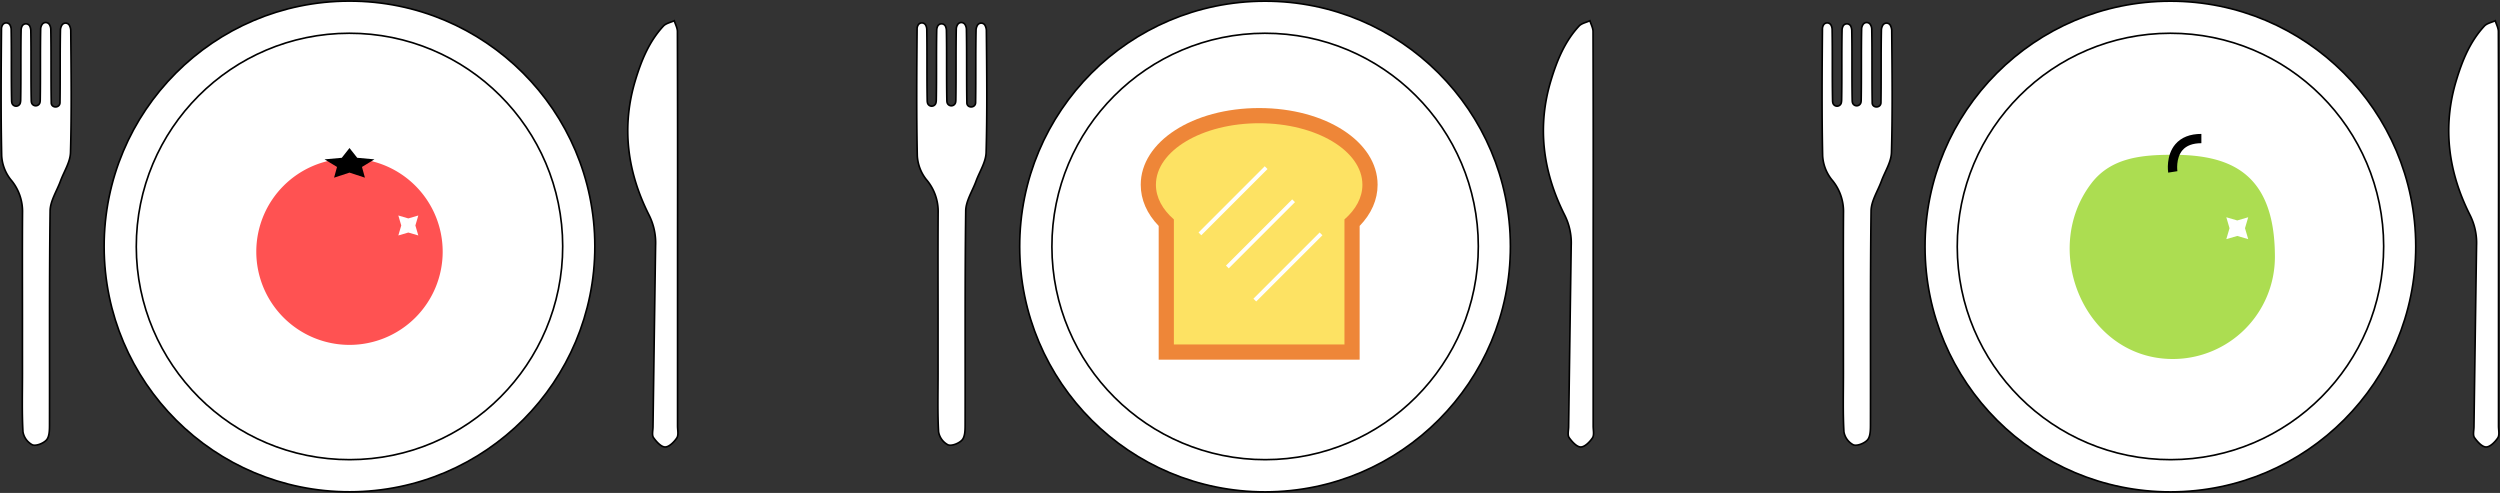 <svg id="Group_932" data-name="Group 932" xmlns="http://www.w3.org/2000/svg" xmlns:xlink="http://www.w3.org/1999/xlink" width="1507.807" height="297.284" viewBox="0 0 1507.807 297.284">
  <rect x="0" y="0" width="1507.807" height="297.284" fill="#333333" stroke="none"/>
  <defs>
    <clipPath id="clip-path">
      <rect id="Rectangle_817" data-name="Rectangle 817" width="1507.807" height="297.284" fill="none"/>
    </clipPath>
    <clipPath id="clip-path-2">
      <rect id="Rectangle_818" data-name="Rectangle 818" width="112.417" height="118.728" fill="none"/>
    </clipPath>
  </defs>
  <g id="Group_929" data-name="Group 929">
    <g id="Group_928" data-name="Group 928" clip-path="url(#clip-path)">
      <path id="Path_2725" data-name="Path 2725" d="M1169.47,148.477a147.977,147.977,0,1,0-147.977,147.978A147.976,147.976,0,0,0,1169.47,148.477" transform="translate(287.559 0.165)" fill="#fff"/>
      <circle id="Ellipse_156" data-name="Ellipse 156" cx="147.978" cy="147.978" r="147.978" transform="matrix(1, -0.001, 0.001, 1, 1160.882, 0.856)" fill="none" stroke="#000" stroke-miterlimit="10" stroke-width="1"/>
      <path id="Path_2726" data-name="Path 2726" d="M1145.279,143.675a128.589,128.589,0,1,0-128.588,128.588,128.587,128.587,0,0,0,128.588-128.588" transform="translate(292.361 4.967)" fill="#fff"/>
      <circle id="Ellipse_157" data-name="Ellipse 157" cx="128.589" cy="128.589" r="128.589" transform="translate(1180.309 20.207) rotate(-0.068)" fill="none" stroke="#000" stroke-miterlimit="10" stroke-width="1"/>
      <path id="Path_2727" data-name="Path 2727" d="M1001.3,70.234c-18.6,0-37.214,1.607-49.151,17.284-30.986,40.693-3.627,105.906,49.176,105.884a61.6,61.6,0,0,0,61.57-61.571c0-51.272-27.578-61.6-61.6-61.6" transform="translate(309.153 23.121)" fill="#acdd51"/>
      <path id="Path_2728" data-name="Path 2728" d="M1016.791,100.51l6.6-1.929-1.929,6.6,1.929,6.6-6.6-1.929-6.6,1.929,1.929-6.6-1.929-6.6Z" transform="translate(332.552 32.453)" fill="#fff"/>
      <path id="Path_2729" data-name="Path 2729" d="M983.869,84.113c-.065-.416-1.536-10.281,4.331-17.143,3.524-4.122,8.8-6.21,15.684-6.21v5.608c-5.153,0-8.991,1.421-11.394,4.223-4.192,4.875-3.082,12.582-3.07,12.659Z" transform="translate(323.817 20.002)"/>
      <path id="Path_2730" data-name="Path 2730" d="M343.206,148.477A147.977,147.977,0,1,0,195.229,296.455,147.975,147.975,0,0,0,343.206,148.477" transform="translate(15.555 0.165)" fill="#fff"/>
      <circle id="Ellipse_158" data-name="Ellipse 158" cx="147.978" cy="147.978" r="147.978" transform="translate(62.618 0.853) rotate(-0.073)" fill="none" stroke="#000" stroke-miterlimit="10" stroke-width="1"/>
      <path id="Path_2731" data-name="Path 2731" d="M319.015,143.675A128.589,128.589,0,1,0,190.427,272.262,128.587,128.587,0,0,0,319.015,143.675" transform="translate(20.357 4.967)" fill="#fff"/>
      <circle id="Ellipse_159" data-name="Ellipse 159" cx="128.589" cy="128.589" r="128.589" transform="translate(82.034 20.215) rotate(-0.072)" fill="none" stroke="#000" stroke-miterlimit="10" stroke-width="1"/>
      <path id="Path_2732" data-name="Path 2732" d="M13.357,188.449c0-21.169-.1-42.34.053-63.508A29.48,29.48,0,0,0,6.3,104.95,25.335,25.335,0,0,1,.84,90.523C.3,64.985.511,39.433.722,13.882A4.659,4.659,0,0,1,1.3,11.837a2.616,2.616,0,0,1,4.705.17,6.051,6.051,0,0,1,.566,2.282C6.816,28.64,6.554,43,6.839,57.353a6.622,6.622,0,0,0,.17,1.332,2.621,2.621,0,0,0,5.083-.015,8.431,8.431,0,0,0,.206-1.64c.259-14.1-.025-28.227.266-42.334a5.759,5.759,0,0,1,.475-2.054,2.635,2.635,0,0,1,4.923.116,6.857,6.857,0,0,1,.456,2.206c.265,14.1-.021,28.227.27,42.334a6.434,6.434,0,0,0,.1.968,2.634,2.634,0,0,0,5.189-.021,8.061,8.061,0,0,0,.114-1.195c.245-14.35-.015-28.713.266-43.065a5.354,5.354,0,0,1,.734-2.374,2.633,2.633,0,0,1,4.679.069,5.787,5.787,0,0,1,.706,2.442c.27,14.84.033,29.681.28,44.52v.065c.108,3.223,5.008,3.222,5.246.005.007-.1.011-.19.012-.286.23-14.595-.027-29.2.275-43.793a6.213,6.213,0,0,1,.75-2.6,2.634,2.634,0,0,1,4.757.1,6.945,6.945,0,0,1,.722,2.763c.222,24.574.53,49.16-.154,73.719-.162,5.819-3.968,11.528-6.08,17.3-2.184,5.967-6.146,11.92-6.222,17.919-.541,43.059-.257,86.133-.359,129.2-.008,3.053-.066,6.948-1.806,8.927-1.756,1.994-5.961,3.706-8.262,3.055a2.488,2.488,0,0,1-.538-.235,10.9,10.9,0,0,1-5.382-7.519,3.3,3.3,0,0,1-.048-.411c-.633-11.576-.292-23.206-.3-34.817q-.012-16.794-.005-33.582" transform="translate(0.165 3.365)" fill="#fff"/>
      <path id="Path_2733" data-name="Path 2733" d="M13.357,188.449c0-21.169-.1-42.34.053-63.508A29.48,29.48,0,0,0,6.3,104.95,25.335,25.335,0,0,1,.84,90.523C.3,64.985.511,39.433.722,13.882A4.659,4.659,0,0,1,1.3,11.837a2.616,2.616,0,0,1,4.705.17,6.051,6.051,0,0,1,.566,2.282C6.816,28.64,6.554,43,6.839,57.353a6.622,6.622,0,0,0,.17,1.332,2.621,2.621,0,0,0,5.083-.015,8.431,8.431,0,0,0,.206-1.64c.259-14.1-.025-28.227.266-42.334a5.759,5.759,0,0,1,.475-2.054,2.635,2.635,0,0,1,4.923.116,6.857,6.857,0,0,1,.456,2.206c.265,14.1-.021,28.227.27,42.334a6.434,6.434,0,0,0,.1.968,2.634,2.634,0,0,0,5.189-.021,8.061,8.061,0,0,0,.114-1.195c.245-14.35-.015-28.713.266-43.065a5.354,5.354,0,0,1,.734-2.374,2.633,2.633,0,0,1,4.679.069,5.787,5.787,0,0,1,.706,2.442c.27,14.84.033,29.681.28,44.52v.065c.108,3.223,5.008,3.222,5.246.005.007-.1.011-.19.012-.286.23-14.595-.027-29.2.275-43.793a6.213,6.213,0,0,1,.75-2.6,2.634,2.634,0,0,1,4.757.1,6.945,6.945,0,0,1,.722,2.763c.222,24.574.53,49.16-.154,73.719-.162,5.819-3.968,11.528-6.08,17.3-2.184,5.967-6.146,11.92-6.222,17.919-.541,43.059-.257,86.133-.359,129.2-.008,3.053-.066,6.948-1.806,8.927-1.756,1.994-5.961,3.706-8.262,3.055a2.488,2.488,0,0,1-.538-.235,10.9,10.9,0,0,1-5.382-7.519,3.3,3.3,0,0,1-.048-.411c-.633-11.576-.292-23.206-.3-34.817Q13.351,205.238,13.357,188.449Z" transform="translate(0.165 3.365)" fill="none" stroke="#000" stroke-miterlimit="10" stroke-width="1"/>
      <path id="Path_2734" data-name="Path 2734" d="M314.89,137.087q0,58.38-.008,116.761c0,2.427.714,5.431-.423,7.147-1.636,2.471-4.687,5.535-7.1,5.5s-5.273-3.206-7-5.669c-1.034-1.483-.334-4.247-.3-6.431q.762-54.726,1.563-109.454a37.246,37.246,0,0,0-3.988-18.408c-12.984-25.786-16.757-52.961-8.171-81.264,3.641-12,8.29-23.367,16.873-32.644,1.546-1.673,4.34-2.175,6.561-3.218.663,2.177,1.9,4.352,1.9,6.53q.173,60.573.086,121.147" transform="translate(93.772 3.098)" fill="#fff"/>
      <path id="Path_2735" data-name="Path 2735" d="M314.89,137.087q0,58.38-.008,116.761c0,2.427.714,5.431-.423,7.147-1.636,2.471-4.687,5.535-7.1,5.5s-5.273-3.206-7-5.669c-1.034-1.483-.334-4.247-.3-6.431q.762-54.726,1.563-109.454a37.246,37.246,0,0,0-3.988-18.408c-12.984-25.786-16.757-52.961-8.171-81.264,3.641-12,8.29-23.367,16.873-32.644,1.546-1.673,4.34-2.175,6.561-3.218.663,2.177,1.9,4.352,1.9,6.53Q314.977,76.514,314.89,137.087Z" transform="translate(93.772 3.098)" fill="none" stroke="#000" stroke-miterlimit="10" stroke-width="1"/>
      <path id="Path_2736" data-name="Path 2736" d="M758.67,148.477A147.978,147.978,0,1,0,610.693,296.455,147.975,147.975,0,0,0,758.67,148.477" transform="translate(152.324 0.165)" fill="#fff"/>
      <circle id="Ellipse_160" data-name="Ellipse 160" cx="147.978" cy="147.978" r="147.978" transform="matrix(1, -0.001, 0.001, 1, 614.848, 0.856)" fill="none" stroke="#000" stroke-miterlimit="10" stroke-width="1"/>
      <path id="Path_2737" data-name="Path 2737" d="M734.479,143.675A128.589,128.589,0,1,0,605.891,272.262,128.587,128.587,0,0,0,734.479,143.675" transform="translate(157.126 4.967)" fill="#fff"/>
      <circle id="Ellipse_161" data-name="Ellipse 161" cx="128.589" cy="128.589" r="128.589" transform="translate(634.27 20.211) rotate(-0.07)" fill="none" stroke="#000" stroke-miterlimit="10" stroke-width="1"/>
      <path id="Path_2738" data-name="Path 2738" d="M428.821,188.449c0-21.169-.1-42.34.053-63.508a29.48,29.48,0,0,0-7.106-19.991A25.335,25.335,0,0,1,416.3,90.523c-.536-25.538-.33-51.09-.118-76.641a4.66,4.66,0,0,1,.578-2.044,2.615,2.615,0,0,1,4.7.17,6.03,6.03,0,0,1,.568,2.282c.245,14.35-.017,28.713.267,43.063a6.625,6.625,0,0,0,.17,1.332,2.621,2.621,0,0,0,5.083-.015,8.429,8.429,0,0,0,.206-1.64c.259-14.1-.025-28.227.266-42.334a5.759,5.759,0,0,1,.475-2.054,2.635,2.635,0,0,1,4.923.116,6.858,6.858,0,0,1,.456,2.206c.265,14.1-.021,28.227.27,42.334a6.44,6.44,0,0,0,.1.968,2.634,2.634,0,0,0,5.189-.021,8.053,8.053,0,0,0,.114-1.195c.245-14.35-.015-28.713.266-43.065a5.353,5.353,0,0,1,.734-2.374,2.633,2.633,0,0,1,4.679.069,5.787,5.787,0,0,1,.706,2.442c.27,14.84.033,29.681.28,44.52v.065c.108,3.223,5.008,3.222,5.246.005.007-.1.011-.19.012-.286.23-14.595-.027-29.2.275-43.793a6.214,6.214,0,0,1,.75-2.6,2.634,2.634,0,0,1,4.757.1,6.945,6.945,0,0,1,.722,2.763c.222,24.574.53,49.16-.154,73.719-.162,5.819-3.968,11.528-6.08,17.3-2.184,5.967-6.146,11.92-6.222,17.919-.541,43.059-.257,86.133-.359,129.2-.008,3.053-.066,6.948-1.806,8.927-1.756,1.994-5.961,3.706-8.262,3.055a2.488,2.488,0,0,1-.538-.235,10.9,10.9,0,0,1-5.382-7.519,3.285,3.285,0,0,1-.048-.411c-.633-11.576-.292-23.206-.3-34.817q-.012-16.794-.005-33.582" transform="translate(136.934 3.365)" fill="#fff"/>
      <path id="Path_2739" data-name="Path 2739" d="M428.821,188.449c0-21.169-.1-42.34.053-63.508a29.48,29.48,0,0,0-7.106-19.991A25.335,25.335,0,0,1,416.3,90.523c-.536-25.538-.33-51.09-.118-76.641a4.66,4.66,0,0,1,.578-2.044,2.615,2.615,0,0,1,4.7.17,6.03,6.03,0,0,1,.568,2.282c.245,14.35-.017,28.713.267,43.063a6.625,6.625,0,0,0,.17,1.332,2.621,2.621,0,0,0,5.083-.015,8.429,8.429,0,0,0,.206-1.64c.259-14.1-.025-28.227.266-42.334a5.759,5.759,0,0,1,.475-2.054,2.635,2.635,0,0,1,4.923.116,6.858,6.858,0,0,1,.456,2.206c.265,14.1-.021,28.227.27,42.334a6.44,6.44,0,0,0,.1.968,2.634,2.634,0,0,0,5.189-.021,8.053,8.053,0,0,0,.114-1.195c.245-14.35-.015-28.713.266-43.065a5.353,5.353,0,0,1,.734-2.374,2.633,2.633,0,0,1,4.679.069,5.787,5.787,0,0,1,.706,2.442c.27,14.84.033,29.681.28,44.52v.065c.108,3.223,5.008,3.222,5.246.005.007-.1.011-.19.012-.286.23-14.595-.027-29.2.275-43.793a6.214,6.214,0,0,1,.75-2.6,2.634,2.634,0,0,1,4.757.1,6.945,6.945,0,0,1,.722,2.763c.222,24.574.53,49.16-.154,73.719-.162,5.819-3.968,11.528-6.08,17.3-2.184,5.967-6.146,11.92-6.222,17.919-.541,43.059-.257,86.133-.359,129.2-.008,3.053-.066,6.948-1.806,8.927-1.756,1.994-5.961,3.706-8.262,3.055a2.488,2.488,0,0,1-.538-.235,10.9,10.9,0,0,1-5.382-7.519,3.285,3.285,0,0,1-.048-.411c-.633-11.576-.292-23.206-.3-34.817Q428.815,205.238,428.821,188.449Z" transform="translate(136.934 3.365)" fill="none" stroke="#000" stroke-miterlimit="10" stroke-width="1"/>
      <path id="Path_2740" data-name="Path 2740" d="M730.354,137.087q0,58.38-.008,116.761c0,2.427.714,5.431-.423,7.147-1.636,2.471-4.687,5.535-7.1,5.5s-5.273-3.206-7-5.669c-1.036-1.483-.334-4.247-.3-6.431q.762-54.726,1.563-109.454a37.245,37.245,0,0,0-3.988-18.408c-12.984-25.786-16.757-52.961-8.171-81.264,3.641-12,8.29-23.367,16.873-32.644,1.546-1.673,4.34-2.175,6.56-3.218.665,2.177,1.9,4.352,1.9,6.53q.175,60.573.088,121.147" transform="translate(230.541 3.098)" fill="#fff"/>
      <path id="Path_2741" data-name="Path 2741" d="M730.354,137.087q0,58.38-.008,116.761c0,2.427.714,5.431-.423,7.147-1.636,2.471-4.687,5.535-7.1,5.5s-5.273-3.206-7-5.669c-1.036-1.483-.334-4.247-.3-6.431q.762-54.726,1.563-109.454a37.245,37.245,0,0,0-3.988-18.408c-12.984-25.786-16.757-52.961-8.171-81.264,3.641-12,8.29-23.367,16.873-32.644,1.546-1.673,4.34-2.175,6.56-3.218.665,2.177,1.9,4.352,1.9,6.53Q730.442,76.514,730.354,137.087Z" transform="translate(230.541 3.098)" fill="none" stroke="#000" stroke-miterlimit="10" stroke-width="1"/>
      <path id="Path_2742" data-name="Path 2742" d="M839.621,188.449c0-21.169-.1-42.34.053-63.508a29.48,29.48,0,0,0-7.106-19.991A25.335,25.335,0,0,1,827.1,90.523c-.536-25.538-.33-51.09-.118-76.641a4.659,4.659,0,0,1,.578-2.044,2.616,2.616,0,0,1,4.705.17,6.053,6.053,0,0,1,.566,2.282c.245,14.35-.017,28.713.267,43.063a6.521,6.521,0,0,0,.17,1.332,2.621,2.621,0,0,0,5.083-.015,8.429,8.429,0,0,0,.206-1.64c.259-14.1-.025-28.227.266-42.334a5.756,5.756,0,0,1,.474-2.054,2.635,2.635,0,0,1,4.923.116,6.857,6.857,0,0,1,.456,2.206c.265,14.1-.021,28.227.27,42.334a6.432,6.432,0,0,0,.1.968,2.634,2.634,0,0,0,5.189-.021,8.078,8.078,0,0,0,.114-1.195c.245-14.35-.015-28.713.266-43.065a5.354,5.354,0,0,1,.734-2.374,2.633,2.633,0,0,1,4.679.069,5.786,5.786,0,0,1,.706,2.442c.27,14.84.033,29.681.281,44.52v.065c.108,3.223,5.008,3.222,5.246.005.007-.1.011-.19.012-.286.23-14.595-.027-29.2.275-43.793a6.213,6.213,0,0,1,.75-2.6,2.634,2.634,0,0,1,4.757.1,6.947,6.947,0,0,1,.722,2.763c.222,24.574.53,49.16-.154,73.719-.162,5.819-3.968,11.528-6.08,17.3-2.184,5.967-6.146,11.92-6.222,17.919-.541,43.059-.257,86.133-.359,129.2-.008,3.053-.066,6.948-1.806,8.927-1.756,1.994-5.961,3.706-8.262,3.055a2.489,2.489,0,0,1-.538-.235,10.9,10.9,0,0,1-5.382-7.519,3.308,3.308,0,0,1-.048-.411c-.633-11.576-.292-23.206-.3-34.817q-.014-16.794-.005-33.582" transform="translate(272.168 3.365)" fill="#fff"/>
      <path id="Path_2743" data-name="Path 2743" d="M839.621,188.449c0-21.169-.1-42.34.053-63.508a29.48,29.48,0,0,0-7.106-19.991A25.335,25.335,0,0,1,827.1,90.523c-.536-25.538-.33-51.09-.118-76.641a4.659,4.659,0,0,1,.578-2.044,2.616,2.616,0,0,1,4.705.17,6.053,6.053,0,0,1,.566,2.282c.245,14.35-.017,28.713.267,43.063a6.521,6.521,0,0,0,.17,1.332,2.621,2.621,0,0,0,5.083-.015,8.429,8.429,0,0,0,.206-1.64c.259-14.1-.025-28.227.266-42.334a5.756,5.756,0,0,1,.474-2.054,2.635,2.635,0,0,1,4.923.116,6.857,6.857,0,0,1,.456,2.206c.265,14.1-.021,28.227.27,42.334a6.432,6.432,0,0,0,.1.968,2.634,2.634,0,0,0,5.189-.021,8.078,8.078,0,0,0,.114-1.195c.245-14.35-.015-28.713.266-43.065a5.354,5.354,0,0,1,.734-2.374,2.633,2.633,0,0,1,4.679.069,5.786,5.786,0,0,1,.706,2.442c.27,14.84.033,29.681.281,44.52v.065c.108,3.223,5.008,3.222,5.246.005.007-.1.011-.19.012-.286.23-14.595-.027-29.2.275-43.793a6.213,6.213,0,0,1,.75-2.6,2.634,2.634,0,0,1,4.757.1,6.947,6.947,0,0,1,.722,2.763c.222,24.574.53,49.16-.154,73.719-.162,5.819-3.968,11.528-6.08,17.3-2.184,5.967-6.146,11.92-6.222,17.919-.541,43.059-.257,86.133-.359,129.2-.008,3.053-.066,6.948-1.806,8.927-1.756,1.994-5.961,3.706-8.262,3.055a2.489,2.489,0,0,1-.538-.235,10.9,10.9,0,0,1-5.382-7.519,3.308,3.308,0,0,1-.048-.411c-.633-11.576-.292-23.206-.3-34.817Q839.613,205.238,839.621,188.449Z" transform="translate(272.168 3.365)" fill="none" stroke="#000" stroke-miterlimit="10" stroke-width="1"/>
      <path id="Path_2744" data-name="Path 2744" d="M1141.153,137.087q0,58.38-.008,116.761c0,2.427.714,5.431-.423,7.147-1.636,2.471-4.687,5.535-7.1,5.5s-5.273-3.206-7-5.669c-1.036-1.483-.334-4.247-.3-6.431q.76-54.726,1.562-109.454a37.248,37.248,0,0,0-3.988-18.408c-12.984-25.786-16.757-52.961-8.171-81.264,3.641-12,8.29-23.367,16.873-32.644,1.546-1.673,4.34-2.175,6.56-3.218.665,2.177,1.9,4.352,1.9,6.53q.175,60.573.088,121.147" transform="translate(365.775 3.098)" fill="#fff"/>
      <path id="Path_2745" data-name="Path 2745" d="M1141.153,137.087q0,58.38-.008,116.761c0,2.427.714,5.431-.423,7.147-1.636,2.471-4.687,5.535-7.1,5.5s-5.273-3.206-7-5.669c-1.036-1.483-.334-4.247-.3-6.431q.76-54.726,1.562-109.454a37.248,37.248,0,0,0-3.988-18.408c-12.984-25.786-16.757-52.961-8.171-81.264,3.641-12,8.29-23.367,16.873-32.644,1.546-1.673,4.34-2.175,6.56-3.218.665,2.177,1.9,4.352,1.9,6.53Q1141.241,76.514,1141.153,137.087Z" transform="translate(365.775 3.098)" fill="none" stroke="#000" stroke-miterlimit="10" stroke-width="1"/>
      <path id="Path_2746" data-name="Path 2746" d="M528.434,200.794V120.122c-7.1-7.337-10.828-15.851-10.828-24.836,0-25.938,31.376-46.257,71.43-46.257s71.43,20.319,71.43,46.257c0,8.985-3.727,17.5-10.828,24.836v80.672Z" transform="translate(170.394 16.14)" fill="#ee8638"/>
      <path id="Path_2747" data-name="Path 2747" d="M649.036,93.018c0-20.488-27.879-37.1-62.269-37.1S524.5,72.529,524.5,93.018c0,7.755,4,14.953,10.828,20.907v75.44H638.208v-75.44c6.831-5.953,10.828-13.152,10.828-20.907" transform="translate(172.663 18.409)" fill="#fde263"/>
      <line id="Line_176" data-name="Line 176" x1="39.937" y2="39.937" transform="translate(740.254 121.084)" fill="none" stroke="#fff" stroke-miterlimit="10" stroke-width="2.37"/>
      <line id="Line_177" data-name="Line 177" x1="39.937" y2="39.937" transform="translate(756.808 141.052)" fill="none" stroke="#fff" stroke-miterlimit="10" stroke-width="2.37"/>
      <line id="Line_178" data-name="Line 178" x1="39.937" y2="39.937" transform="translate(723.7 101.115)" fill="none" stroke="#fff" stroke-miterlimit="10" stroke-width="2.37"/>
    </g>
  </g>
  <g id="Group_931" data-name="Group 931" transform="translate(154.576 89.278)">
    <g id="Group_930" data-name="Group 930" clip-path="url(#clip-path-2)">
      <path id="Path_2748" data-name="Path 2748" d="M228.709,128.124A56.208,56.208,0,1,1,172.5,71.916a56.208,56.208,0,0,1,56.208,56.208" transform="translate(-116.293 -65.604)" fill="#ff5252"/>
      <path id="Path_2749" data-name="Path 2749" d="M186.767,99.543l6.021-1.765-1.763,6.023,1.763,6.021-6.021-1.765-6.021,1.765,1.763-6.021-1.763-6.023Z" transform="translate(-95.075 -57.09)" fill="#fff"/>
      <path id="Path_2750" data-name="Path 2750" d="M162.311,67.167l4.65,5.886,10.4.938-7.527,4.586,1.776,6.468-9.3-3.052-9.3,3.053,1.776-6.468L147.26,74l10.4-.938Z" transform="translate(-106.099 -67.167)"/>
    </g>
  </g>
</svg>
